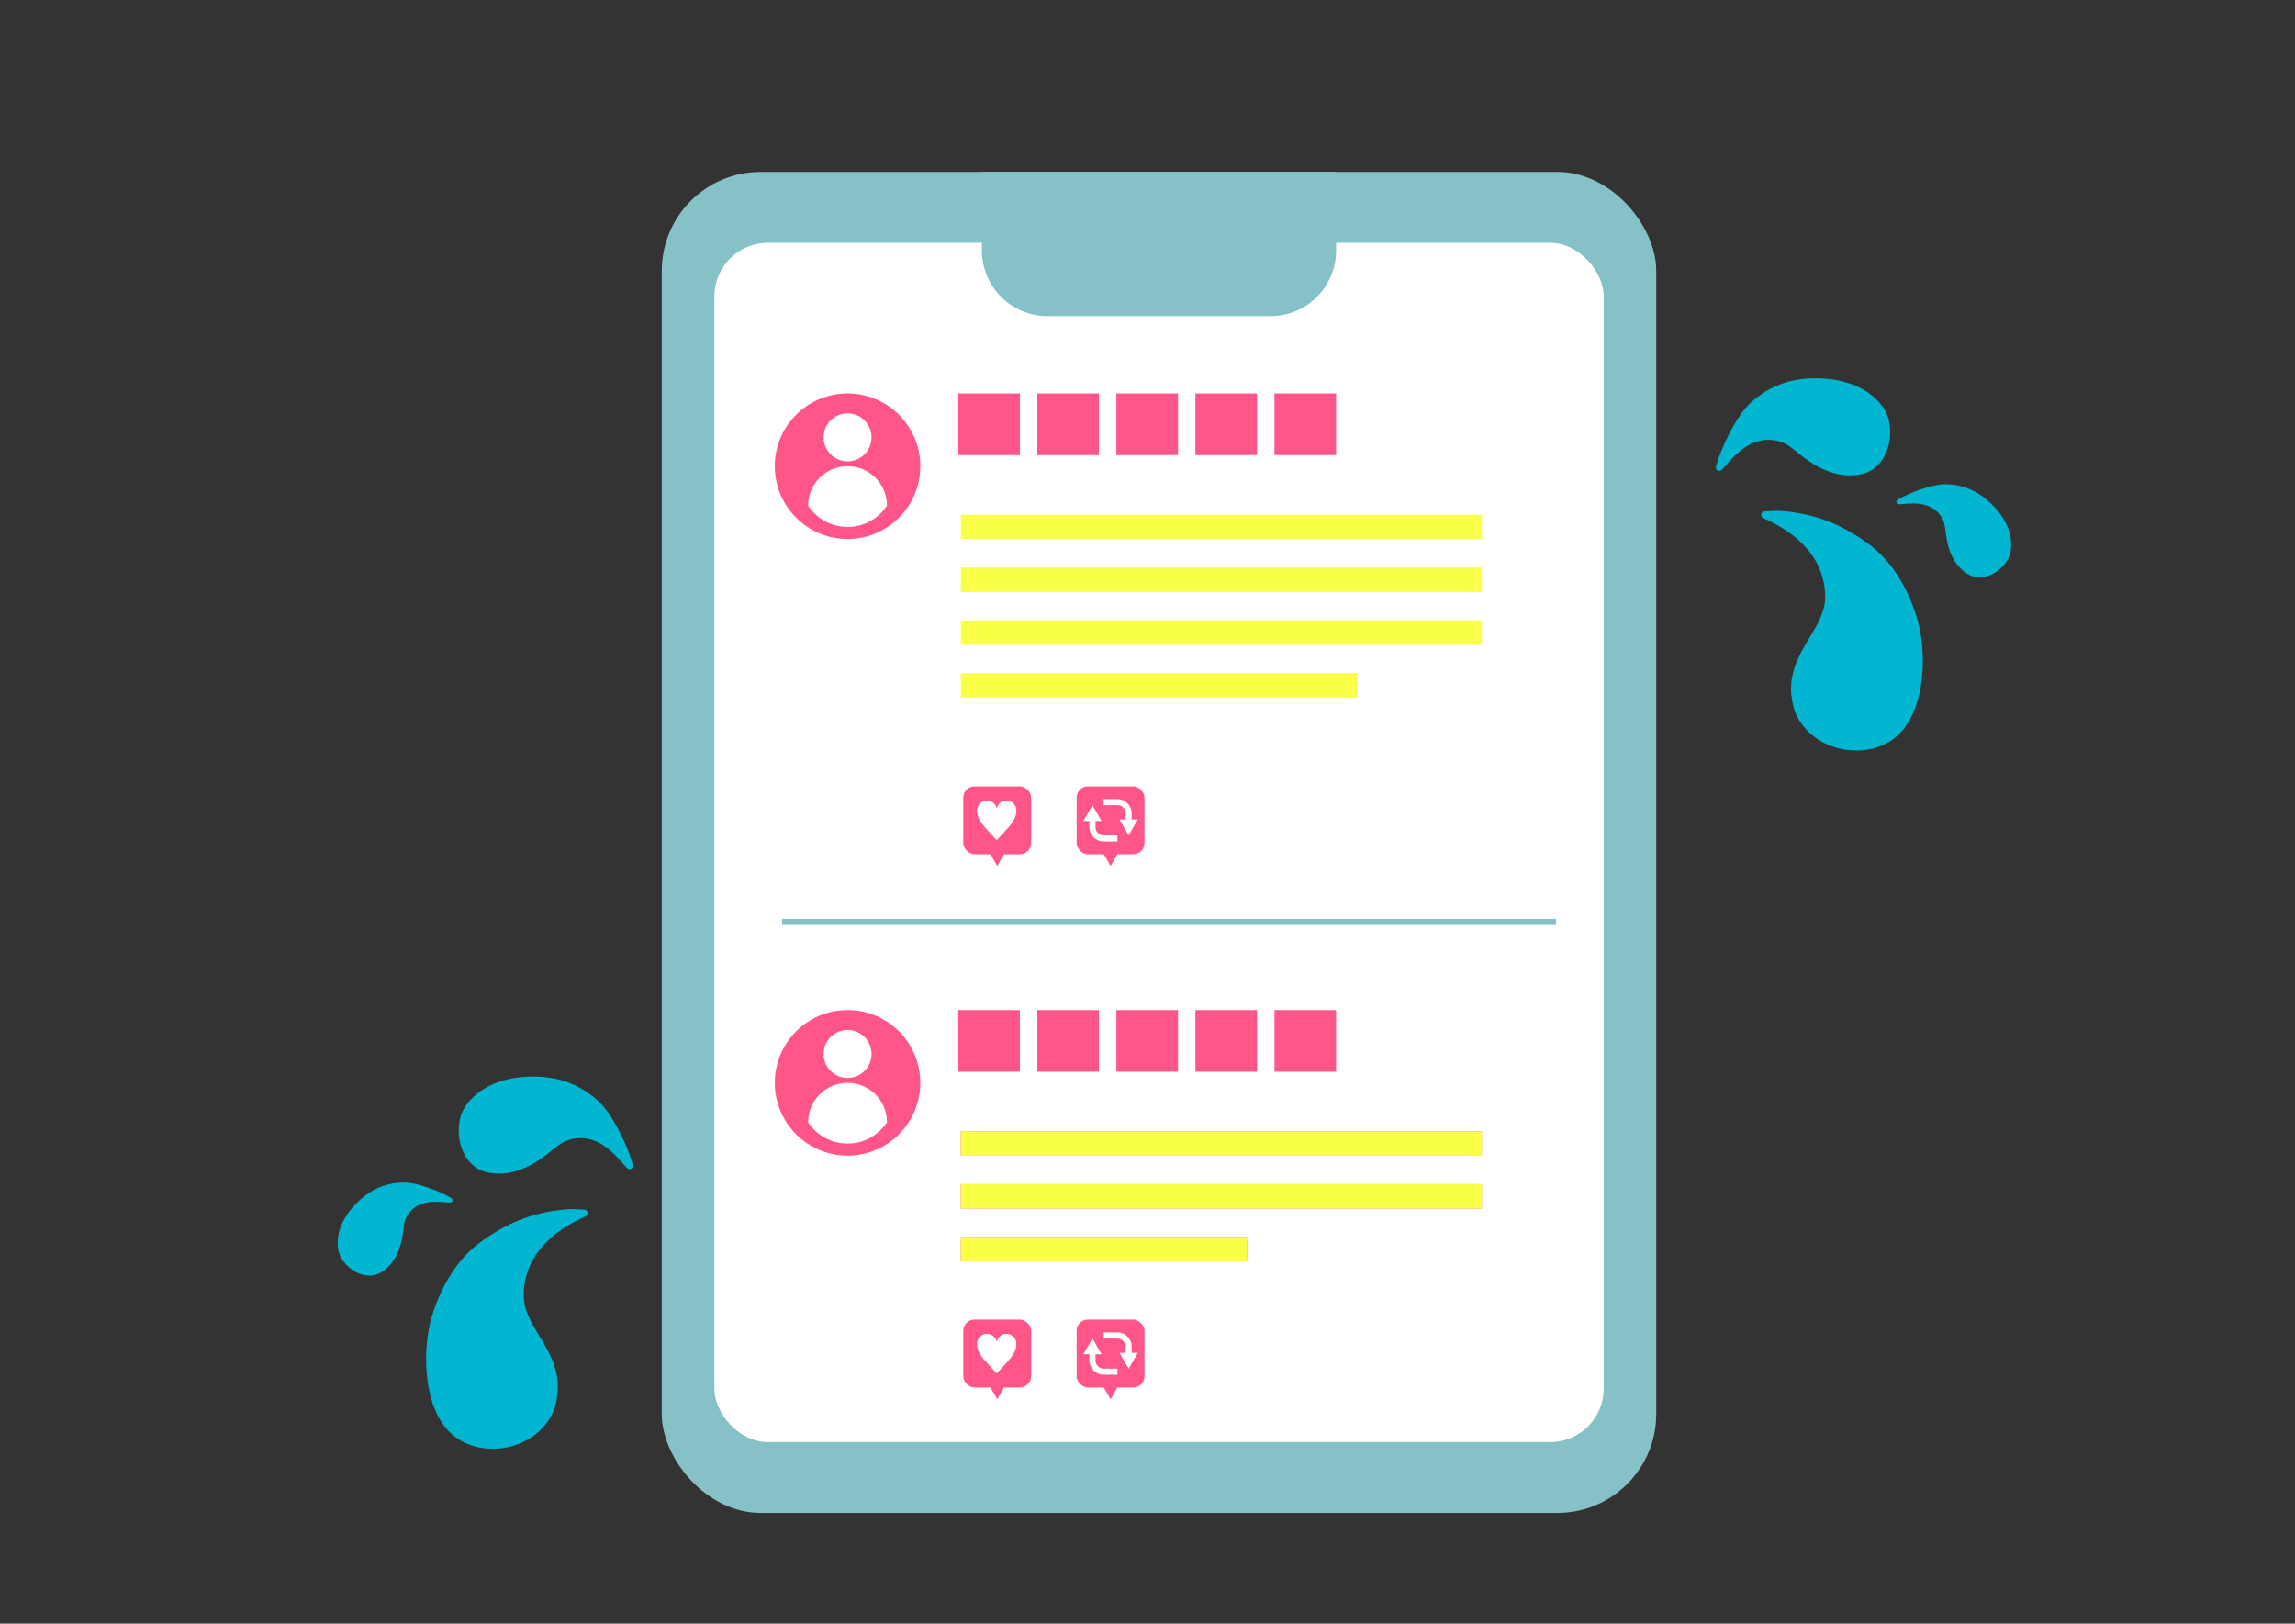 <?xml version="1.0" encoding="UTF-8"?>
<svg xmlns="http://www.w3.org/2000/svg" viewBox="0 0 376 266">
  <rect x="0" y="0" width="376" height="266" fill="#333333" stroke="none"/>
  <defs>
    <style>
      .cls-1 {
        fill: none;
      }

      .cls-2 {
        fill: #fff;
      }

      .cls-3 {
        fill: #f58;
      }

      .cls-4 {
        fill: #00b6d0;
      }

      .cls-5 {
        fill: #85c1c7;
      }

      .cls-6 {
        fill: #faff47;
      }
    </style>
  </defs>
  <g id="_枠" data-name="枠">
    <rect class="cls-1" width="376" height="266"/>
  </g>
  <g id="_イラスト" data-name="イラスト">
    <g>
      <rect class="cls-5" x="108.42" y="28.16" width="162.93" height="219.71" rx="16.21" ry="16.21"/>
      <rect class="cls-2" x="117.04" y="39.78" width="145.7" height="196.48" rx="8.77" ry="8.77"/>
      <path class="cls-5" d="M160.88,28.16h58.02v12.88c0,5.93-4.82,10.75-10.75,10.75h-36.53c-5.93,0-10.75-4.82-10.75-10.75v-12.88h0Z"/>
    </g>
    <g>
      <circle class="cls-3" cx="138.86" cy="76.38" r="11.92"/>
      <circle class="cls-2" cx="138.86" cy="71.65" r="3.93"/>
      <path class="cls-2" d="M145.32,82.84s-2.04,3.49-6.46,3.49-6.46-3.49-6.46-3.49c0-3.57,2.89-6.46,6.46-6.46s6.46,2.89,6.46,6.46Z"/>
    </g>
    <g>
      <rect class="cls-3" x="157" y="64.46" width="10.1" height="10.1"/>
      <rect class="cls-3" x="169.95" y="64.46" width="10.1" height="10.1"/>
      <rect class="cls-3" x="182.9" y="64.46" width="10.1" height="10.1"/>
      <rect class="cls-3" x="195.85" y="64.46" width="10.1" height="10.1"/>
      <rect class="cls-3" x="208.8" y="64.46" width="10.1" height="10.1"/>
    </g>
    <g>
      <rect class="cls-6" x="157.41" y="84.33" width="85.37" height="4"/>
      <rect class="cls-6" x="157.41" y="92.98" width="85.37" height="4"/>
      <rect class="cls-6" x="157.41" y="101.63" width="85.37" height="4"/>
      <rect class="cls-6" x="157.41" y="110.29" width="64.95" height="4"/>
    </g>
    <g>
      <circle class="cls-3" cx="138.86" cy="177.4" r="11.92"/>
      <circle class="cls-2" cx="138.86" cy="172.67" r="3.93"/>
      <path class="cls-2" d="M145.32,183.86s-2.04,3.49-6.46,3.49-6.46-3.49-6.46-3.49c0-3.57,2.89-6.46,6.46-6.46s6.46,2.89,6.46,6.46Z"/>
    </g>
    <g>
      <rect class="cls-3" x="157" y="165.48" width="10.1" height="10.1"/>
      <rect class="cls-3" x="169.95" y="165.48" width="10.1" height="10.1"/>
      <rect class="cls-3" x="182.9" y="165.48" width="10.1" height="10.1"/>
      <rect class="cls-3" x="195.85" y="165.48" width="10.1" height="10.1"/>
      <rect class="cls-3" x="208.8" y="165.48" width="10.1" height="10.1"/>
    </g>
    <g>
      <g>
        <rect class="cls-3" x="157.41" y="185.35" width="85.37" height="4"/>
        <rect class="cls-3" x="157.41" y="194" width="85.37" height="4"/>
        <rect class="cls-3" x="157.41" y="202.66" width="46.9" height="4"/>
      </g>
      <g>
        <rect class="cls-6" x="157.41" y="185.35" width="85.37" height="4"/>
        <rect class="cls-6" x="157.41" y="194" width="85.37" height="4"/>
        <rect class="cls-6" x="157.41" y="202.66" width="46.9" height="4"/>
      </g>
    </g>
    <rect class="cls-5" x="128.13" y="150.54" width="126.8" height="1"/>
    <g>
      <g>
        <rect class="cls-3" x="157.82" y="128.83" width="11.12" height="11.12" rx="1.84" ry="1.84"/>
        <polygon class="cls-3" points="163.38 141.87 164.74 139.51 162.02 139.51 163.38 141.87"/>
      </g>
      <path class="cls-2" d="M163.3,132.42c.26-.86.89-1.26,1.65-1.26.86,0,1.57.74,1.57,1.64,0,1.07-.58,1.87-1.18,2.6-.58.7-1.73,1.93-2.03,2.22h-.03c-.29-.29-1.45-1.53-2.03-2.22-.6-.73-1.18-1.53-1.18-2.6,0-.91.73-1.64,1.57-1.64.76,0,1.39.4,1.65,1.26h.02Z"/>
    </g>
    <g>
      <rect class="cls-3" x="176.39" y="128.83" width="11.12" height="11.12" rx="1.84" ry="1.84"/>
      <g>
        <path class="cls-2" d="M185.41,134.71h-1v-1.45c0-.74-.6-1.34-1.34-1.34h-2.25v-1h2.25c1.29,0,2.34,1.05,2.34,2.34v1.45Z"/>
        <polygon class="cls-2" points="183.42 134.27 184.91 136.86 186.41 134.27 183.42 134.27"/>
      </g>
      <g>
        <path class="cls-2" d="M183.07,137.86h-2.25c-1.29,0-2.34-1.05-2.34-2.34v-1.45h1v1.45c0,.74.6,1.34,1.34,1.34h2.25v1Z"/>
        <polygon class="cls-2" points="180.48 134.51 178.98 131.92 177.49 134.51 180.48 134.51"/>
      </g>
      <polygon class="cls-3" points="181.95 141.87 183.31 139.51 180.59 139.51 181.95 141.87"/>
    </g>
    <g>
      <g>
        <rect class="cls-3" x="157.82" y="216.19" width="11.12" height="11.12" rx="1.84" ry="1.84"/>
        <polygon class="cls-3" points="163.38 229.24 164.74 226.88 162.02 226.88 163.38 229.24"/>
      </g>
      <path class="cls-2" d="M163.3,219.79c.26-.86.89-1.26,1.65-1.26.86,0,1.57.74,1.57,1.64,0,1.07-.58,1.87-1.18,2.6-.58.7-1.73,1.93-2.03,2.22h-.03c-.29-.29-1.45-1.53-2.03-2.22-.6-.73-1.18-1.53-1.18-2.6,0-.91.73-1.64,1.57-1.64.76,0,1.39.4,1.65,1.26h.02Z"/>
    </g>
    <g>
      <rect class="cls-3" x="176.39" y="216.19" width="11.12" height="11.12" rx="1.84" ry="1.84"/>
      <g>
        <path class="cls-2" d="M185.41,222.08h-1v-1.45c0-.74-.6-1.34-1.34-1.34h-2.25v-1h2.25c1.29,0,2.34,1.05,2.34,2.34v1.45Z"/>
        <polygon class="cls-2" points="183.42 221.64 184.91 224.23 186.41 221.64 183.42 221.64"/>
      </g>
      <g>
        <path class="cls-2" d="M183.07,225.22h-2.25c-1.29,0-2.34-1.05-2.34-2.34v-1.45h1v1.45c0,.74.6,1.34,1.34,1.34h2.25v1Z"/>
        <polygon class="cls-2" points="180.48 221.87 178.98 219.28 177.49 221.87 180.48 221.87"/>
      </g>
      <polygon class="cls-3" points="181.95 229.24 183.31 226.88 180.59 226.88 181.95 229.24"/>
    </g>
    <g>
      <path class="cls-4" d="M73.67,234.63c-4.44-4.4-4.56-13.81-2.81-19.31,1.45-4.53,3.93-8.91,7.75-11.74,4.15-3.07,8.52-5,14.28-5.46.78-.06,1.83-.02,2.87.06.59.04.74.85.2,1.09-3.71,1.65-10.05,5.33-10.16,12.84-.05,3.52,2.76,6.59,4.3,9.87,1.3,2.75,1.82,5.42.65,9.05-2.8,6.8-12.35,8.3-17.09,3.6Z"/>
      <path class="cls-4" d="M76.17,181.36c3.12-4.69,9.36-5.31,13.33-4.87,3.27.36,6.06,1.67,8.5,3.87,2.18,1.97,4.76,7.03,5.69,10.48.15.57-.57.95-.96.52-1.93-2.12-4.45-5.42-8.55-4.84-2.41.34-3.2,1.72-5.75,3.46-1.74,1.19-4.68,2.66-7.86,2.22-5.35-.53-6.58-7.56-4.39-10.85Z"/>
      <path class="cls-4" d="M55.43,204.77c-.68-3.89,2.18-7.21,4.4-8.9,1.83-1.4,3.88-2.08,6.18-2.14,2.06-.05,5.8,1.26,7.94,2.56.35.22.17.76-.24.73-2-.14-4.87-.6-6.67,1.68-1.06,1.34-.79,2.41-1.24,4.53-.31,1.44-1.09,3.61-2.91,4.92-2.97,2.32-6.99-.65-7.47-3.38Z"/>
    </g>
    <g>
      <path class="cls-4" d="M311.16,120.23c4.44-4.4,4.56-13.81,2.81-19.31-1.45-4.53-3.93-8.91-7.75-11.74-4.15-3.07-8.52-5-14.28-5.46-.78-.06-1.83-.02-2.87.06-.59.04-.74.85-.2,1.09,3.71,1.65,10.05,5.33,10.16,12.84.05,3.52-2.76,6.59-4.3,9.87-1.3,2.75-1.82,5.42-.65,9.05,2.8,6.8,12.35,8.3,17.09,3.6Z"/>
      <path class="cls-4" d="M308.66,66.96c-3.12-4.69-9.36-5.31-13.33-4.87-3.27.36-6.06,1.67-8.5,3.87-2.18,1.97-4.76,7.03-5.69,10.48-.15.57.57.95.96.52,1.93-2.12,4.45-5.42,8.55-4.84,2.41.34,3.2,1.72,5.75,3.46,1.74,1.19,4.68,2.66,7.86,2.22,5.35-.53,6.58-7.56,4.39-10.85Z"/>
      <path class="cls-4" d="M329.4,90.37c.68-3.89-2.18-7.21-4.4-8.9-1.83-1.4-3.88-2.08-6.18-2.14-2.06-.05-5.8,1.26-7.94,2.56-.35.22-.17.76.24.73,2-.14,4.87-.6,6.67,1.68,1.06,1.34.79,2.41,1.24,4.53.31,1.44,1.09,3.61,2.91,4.92,2.97,2.32,6.99-.65,7.47-3.38Z"/>
    </g>
  </g>
</svg>